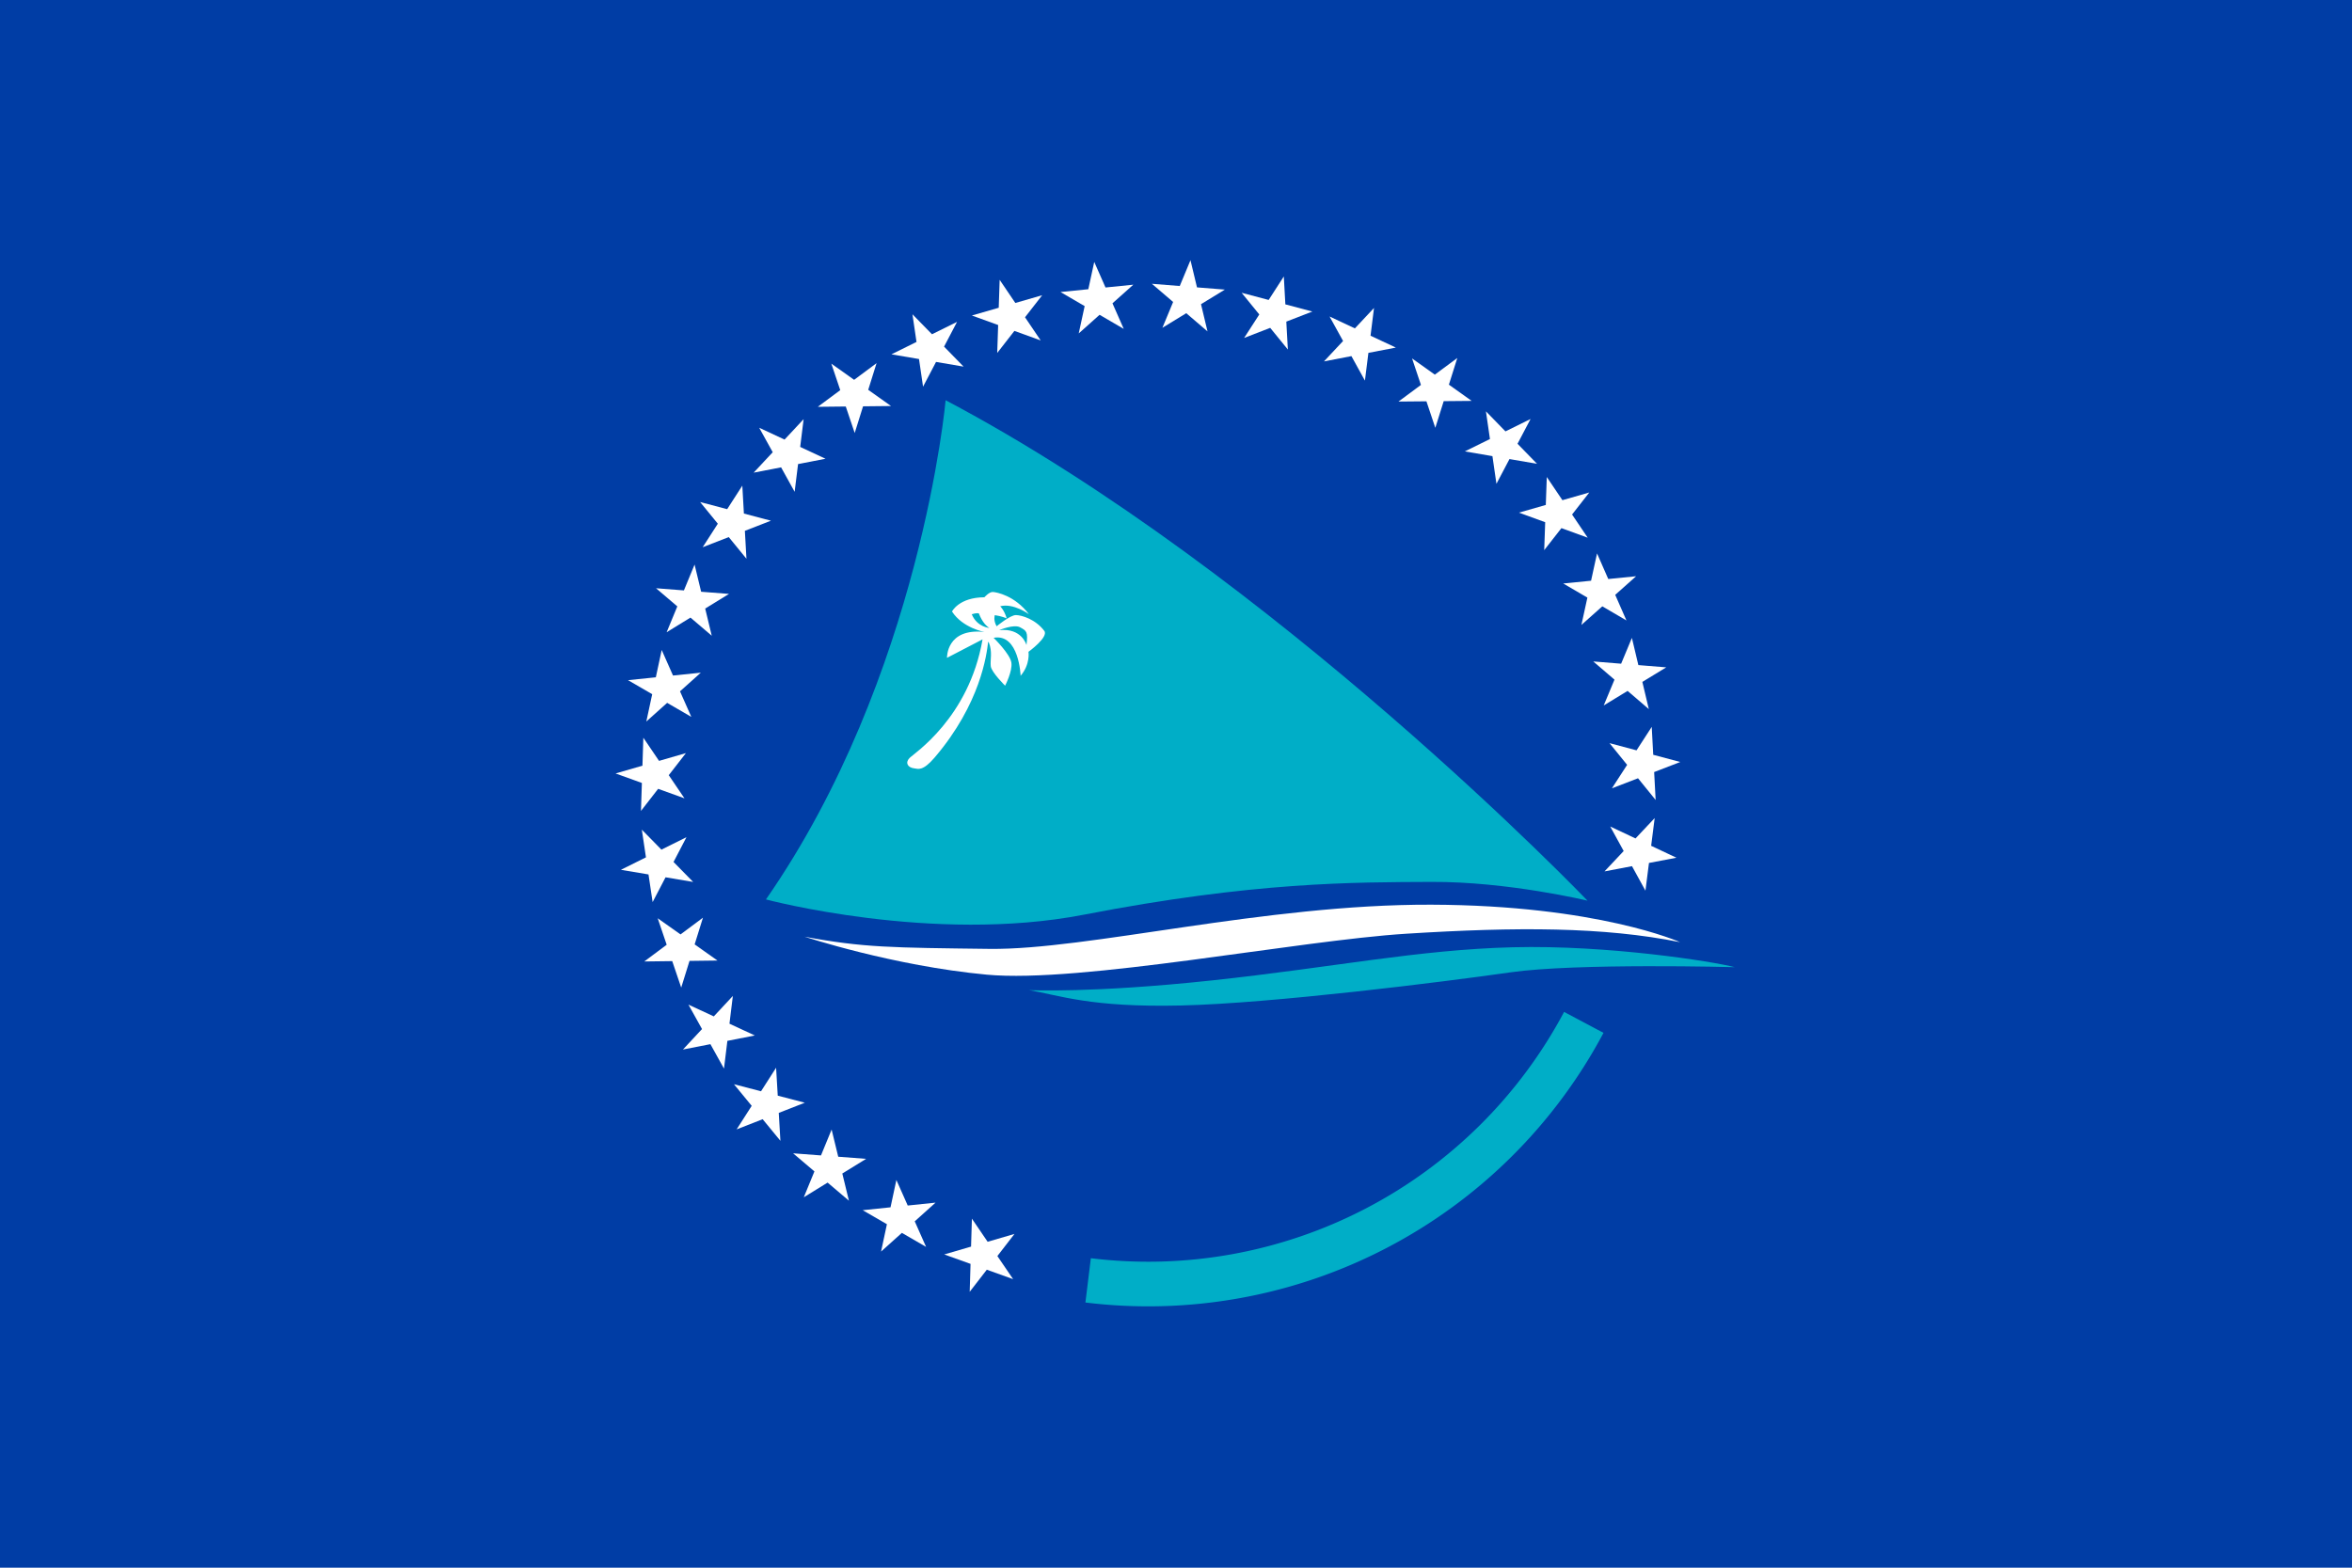 <?xml version="1.0" encoding="UTF-8" standalone="no"?>
<!-- Created with Inkscape (http://www.inkscape.org/) -->

<svg
   xmlns:svg="http://www.w3.org/2000/svg"
   xmlns="http://www.w3.org/2000/svg"
   xmlns:xlink="http://www.w3.org/1999/xlink"
   version="1.0"
   width="900"
   height="600"
   id="svg2">
  <defs
     id="defs4" />
  <rect
     width="900"
     height="600"
     x="0"
     y="3.7060545e-07"
     id="rect2390"
     style="fill:#003da5;fill-opacity:1;fill-rule:nonzero;stroke:none" />
  <use
     transform="matrix(-0.963,0.271,-0.271,-0.963,944.317,475.189)"
     id="use2366"
     x="0"
     y="0"
     width="1000"
     height="700"
     xlink:href="#path2280" />
  <path
     d="M 760.054,356.568 L 748.383,360.361 L 748.383,372.632 L 741.17,362.705 L 729.499,366.496 L 736.712,356.568 L 729.499,346.641 L 741.17,350.432 L 748.383,340.505 L 748.383,352.776 L 760.054,356.568 z"
     transform="matrix(0.865,0.11,-0.11,0.865,23.271,-63.759)"
     id="path2280"
     style="fill:#ffffff;fill-opacity:1;fill-rule:nonzero;stroke:none" />
  <use
     transform="matrix(0.984,-0.179,0.179,0.984,-47.041,83.444)"
     id="use2326"
     x="0"
     y="0"
     width="1000"
     height="700"
     xlink:href="#path2280" />
  <use
     transform="matrix(0.858,-0.514,0.514,0.858,-93.078,268.613)"
     id="use2328"
     x="0"
     y="0"
     width="1000"
     height="700"
     xlink:href="#path2280" />
  <use
     transform="matrix(0.936,-0.352,0.352,0.936,-78.404,173.954)"
     id="use2330"
     x="0"
     y="0"
     width="1000"
     height="700"
     xlink:href="#path2280" />
  <use
     transform="matrix(0.623,-0.783,0.783,0.623,-71.022,458.14)"
     id="use2332"
     x="0"
     y="0"
     width="1000"
     height="700"
     xlink:href="#path2280" />
  <use
     transform="matrix(0.307,-0.952,0.952,0.307,16.308,627.788)"
     id="use2334"
     x="0"
     y="0"
     width="1000"
     height="700"
     xlink:href="#path2280" />
  <use
     transform="matrix(0.473,-0.881,0.881,0.473,-35.002,546.9)"
     id="use2336"
     x="0"
     y="0"
     width="1000"
     height="700"
     xlink:href="#path2280" />
  <use
     transform="matrix(0.752,-0.659,0.659,0.752,-90.591,364.37)"
     id="use2338"
     x="0"
     y="0"
     width="1000"
     height="700"
     xlink:href="#path2280" />
  <use
     transform="matrix(-0.047,-0.999,0.999,-0.047,157.743,755.863)"
     id="use2340"
     x="0"
     y="0"
     width="1000"
     height="700"
     xlink:href="#path2280" />
  <use
     transform="matrix(-0.396,-0.918,0.918,-0.396,335.197,825.986)"
     id="use2342"
     x="0"
     y="0"
     width="1000"
     height="700"
     xlink:href="#path2280" />
  <use
     transform="matrix(-0.225,-0.974,0.974,-0.225,243.31,798.921)"
     id="use2344"
     x="0"
     y="0"
     width="1000"
     height="700"
     xlink:href="#path2280" />
  <use
     transform="matrix(-0.693,-0.721,0.721,-0.693,525.977,829.189)"
     id="use2346"
     x="0"
     y="0"
     width="1000"
     height="700"
     xlink:href="#path2280" />
  <use
     transform="matrix(-0.903,-0.431,0.431,-0.903,705.685,765.064)"
     id="use2348"
     x="0"
     y="0"
     width="1000"
     height="700"
     xlink:href="#path2280" />
  <use
     transform="matrix(-0.811,-0.585,0.585,-0.811,618.72,805.225)"
     id="use2350"
     x="0"
     y="0"
     width="1000"
     height="700"
     xlink:href="#path2280" />
  <use
     transform="matrix(-0.553,-0.833,0.833,-0.553,430.442,836.185)"
     id="use2352"
     x="0"
     y="0"
     width="1000"
     height="700"
     xlink:href="#path2280" />
  <use
     transform="matrix(0.132,-0.991,0.991,0.132,81.254,698.199)"
     id="use2354"
     x="0"
     y="0"
     width="1000"
     height="700"
     xlink:href="#path2280" />
  <use
     transform="matrix(-0.996,-0.085,0.085,-0.996,851.34,641.81)"
     id="use2364"
     x="0"
     y="0"
     width="1000"
     height="700"
     xlink:href="#path2280" />
  <use
     transform="matrix(-0.996,0.094,-0.094,-0.996,905.337,562.69)"
     id="use2368"
     x="0"
     y="0"
     width="1000"
     height="700"
     xlink:href="#path2280" />
  <use
     transform="matrix(-0.806,0.592,-0.592,-0.806,972.724,286.509)"
     id="use2370"
     x="0"
     y="0"
     width="1000"
     height="700"
     xlink:href="#path2280" />
  <use
     transform="matrix(-0.546,0.838,-0.838,-0.546,932.929,99.899)"
     id="use2372"
     x="0"
     y="0"
     width="1000"
     height="700"
     xlink:href="#path2280" />
  <use
     transform="matrix(-0.687,0.727,-0.727,-0.687,961.235,191.411)"
     id="use2374"
     x="0"
     y="0"
     width="1000"
     height="700"
     xlink:href="#path2280" />
  <use
     transform="matrix(-0.899,0.438,-0.438,-0.899,967.022,382.13)"
     id="use2376"
     x="0"
     y="0"
     width="1000"
     height="700"
     xlink:href="#path2280" />
  <use
     transform="matrix(-0.965,-0.262,0.262,-0.965,784.067,710.001)"
     id="use2378"
     x="0"
     y="0"
     width="1000"
     height="700"
     xlink:href="#path2280" />
  <use
     transform="matrix(-0.388,0.922,-0.922,-0.388,888.716,14.923)"
     id="use2380"
     x="0"
     y="0"
     width="1000"
     height="700"
     xlink:href="#path2280" />
  <use
     transform="matrix(-0.216,0.976,-0.976,-0.216,830.021,-60.778)"
     id="use2384"
     x="0"
     y="0"
     width="1000"
     height="700"
     xlink:href="#path2280" />
  <path
     d="M 542.99,392.182 A 70.459,70.459 0 0 1 472.192,429.037"
     transform="matrix(2.679,0,0,2.679,-848.624,-659.36)"
     id="path2388"
     style="fill:none;stroke:#00aec7;stroke-width:6.375;stroke-miterlimit:4;stroke-opacity:1;stroke-dasharray:none" />
  <path
     d="M 642.865,360.591 C 642.865,360.591 611.386,346.46 547.644,346.251 C 483.883,346.048 416.126,363.612 378.704,363.167 C 341.282,362.703 330.224,362.696 307.874,358.498 C 307.874,358.498 341.707,369.686 377.612,373.034 C 413.517,376.382 496.641,359.957 538.124,357.361 C 580.594,354.699 613.603,354.725 642.865,360.591"
     id="path292"
     style="fill:#ffffff;fill-opacity:1;fill-rule:nonzero;stroke:none" />
  <path
     d="M 393.726,378.943 C 393.726,378.943 417.802,380.166 463.85,375.222 C 509.89,370.292 542.572,363.459 578.935,362.543 C 615.292,361.621 655.421,367.977 663.83,370.168 C 663.83,370.168 603.306,368.513 577.876,372.156 C 552.446,375.798 486.736,384.024 452.027,384.828 C 417.318,385.652 405.431,380.931 393.726,378.943"
     id="path296"
     style="fill:#00aec7;fill-opacity:1;fill-rule:nonzero;stroke:none" />
  <path
     d="M 293.095,344.239 C 293.095,344.239 356.85,361.287 414.681,350.092 C 480.031,337.413 518.415,337.674 547.663,337.531 C 576.925,337.367 607.475,344.717 607.475,344.717 C 607.475,344.717 487.498,219.542 361.846,153.178 C 361.846,153.178 352.449,258.802 293.095,344.239"
     id="path300"
     style="fill:#00aec7;fill-opacity:1;fill-rule:nonzero;stroke:none" />
  <path
     d="M 392.784,246.876 C 392.784,246.876 391.044,240.233 382.341,241.188 C 382.341,241.188 387.932,238.768 390.358,240.096 C 392.79,241.429 393.418,241.73 392.784,246.876 M 371.846,235.093 C 371.846,235.093 373.781,234.439 374.586,234.799 C 374.586,234.799 375.985,238.86 378.601,240.324 C 378.601,240.324 373.88,240.037 371.846,235.093 M 399.597,241.449 C 396.217,236.983 390.992,235.453 388.769,235.407 C 386.552,235.368 381.367,239.697 381.367,239.697 C 379.993,237.29 380.667,235.44 380.667,235.44 C 383.171,235.76 385.212,236.669 385.212,236.669 C 384.27,233.439 382.727,232.04 382.727,232.04 C 387.762,230.706 393.719,235.074 393.719,235.074 C 388.278,227.894 381.347,226.665 379.948,226.566 C 378.542,226.462 376.672,228.594 376.672,228.594 C 366.935,228.646 364.287,234.04 364.287,234.04 C 368.367,240.377 376.724,241.874 376.724,241.874 C 362.038,240.279 362.371,251.774 362.371,251.774 L 375.979,244.706 C 370.747,274.889 349.64,288.418 347.979,290.164 C 346.305,291.93 347.325,293.793 349.869,294.081 C 351.261,294.225 353.007,295.356 357.65,289.916 C 375.246,269.285 377.568,250.447 378.117,245.621 L 378.365,245.889 C 379.863,249.44 378.823,252.67 379.124,255.011 C 379.431,257.352 384.61,262.433 384.61,262.433 C 384.61,262.433 387.474,256.92 387.01,253.618 C 386.552,250.309 380.203,244.104 380.203,244.104 C 389.985,242.306 390.541,258.64 390.541,258.64 C 394.327,254.213 393.549,249.472 393.549,249.472 C 393.549,249.472 401.376,243.797 399.597,241.449"
     id="path304"
     style="fill:#ffffff;fill-opacity:1;fill-rule:nonzero;stroke:none" />
</svg>
